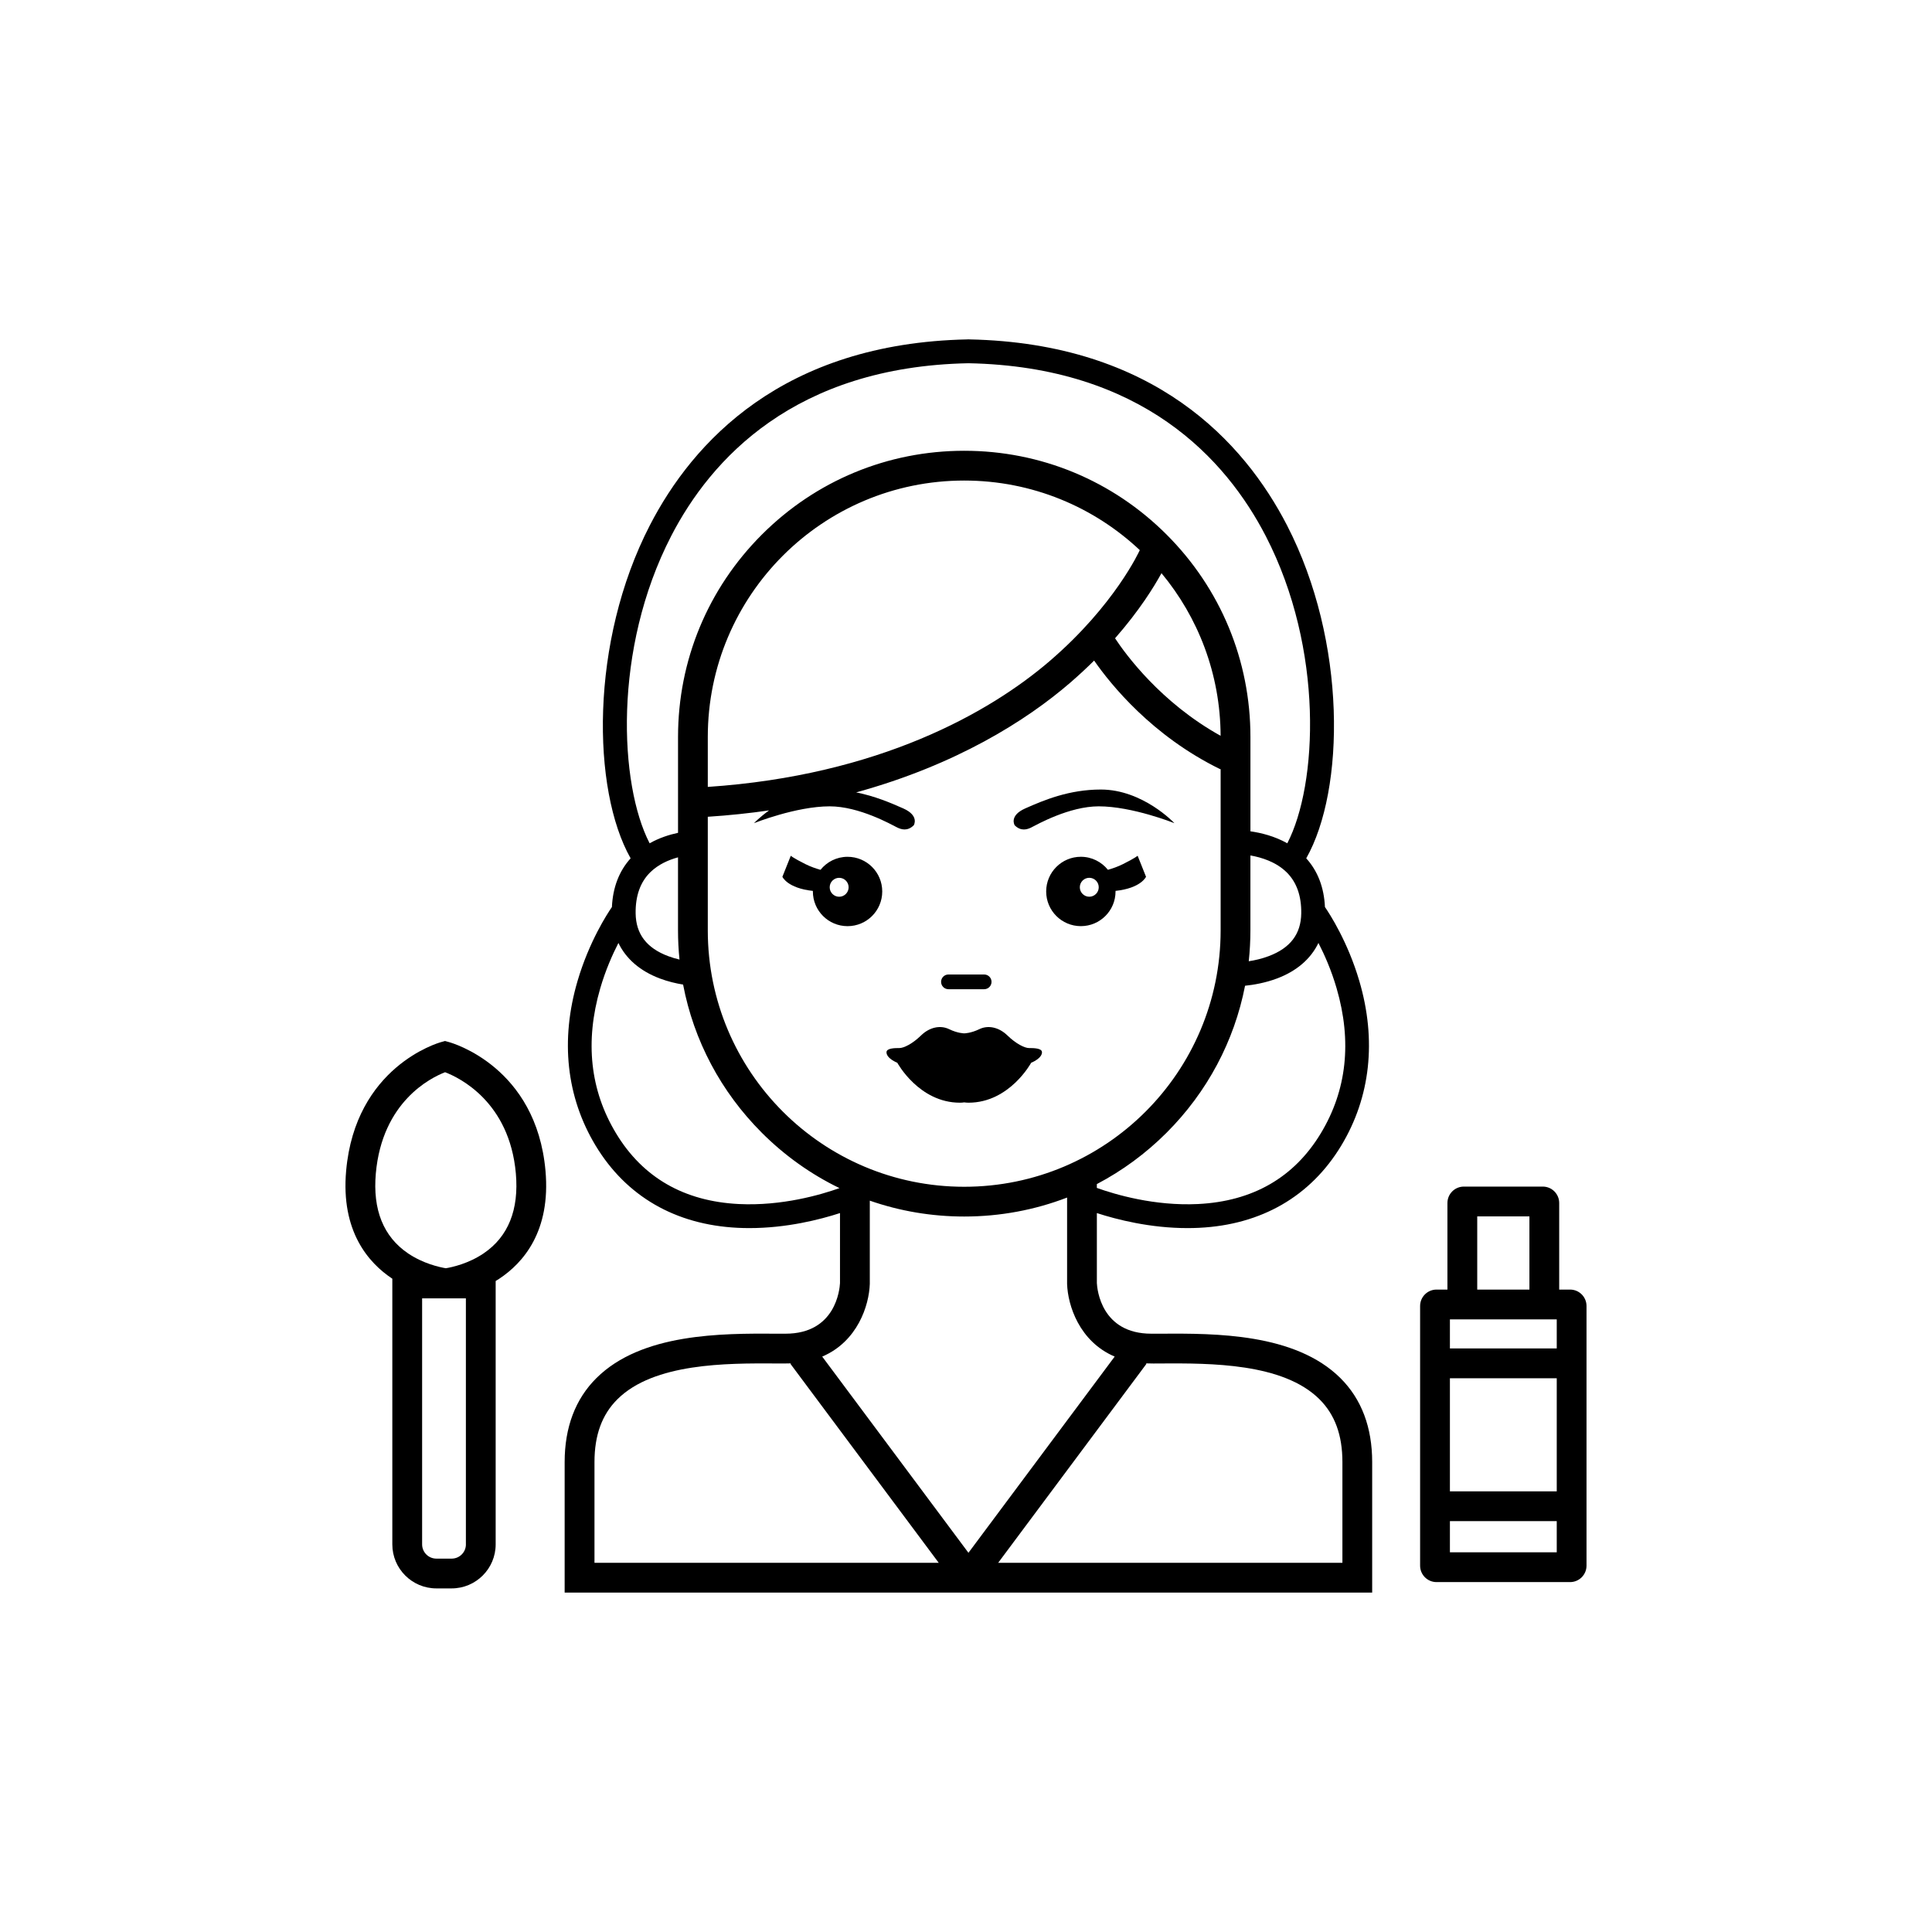 <svg xmlns="http://www.w3.org/2000/svg" id="Capa_2" data-name="Capa 2" viewBox="0 0 874 874"><defs><style>      .cls-1 {        fill: none;      }      .cls-1, .cls-2 {        stroke-width: 0px;      }    </style></defs><g id="Capa_1-2" data-name="Capa 1"><g><path class="cls-2" d="m466.62,374.28c2.55-1.28,17.08-9.51,30.43-9.51,15.21,0,34.23,7.61,34.23,7.61,0,0-14.26-15.21-33.28-15.21-14.29,0-25.67,4.75-34.23,8.56-7.42,3.3-4.75,7.61-4.75,7.61,2.85,2.85,5.7,1.9,7.61.95Z"></path><path class="cls-2" d="m507.98,390.92c-2.27,1.14-4.69,1.97-6.78,2.56-2.88-3.58-7.29-5.89-12.24-5.89-8.66,0-15.69,7.02-15.69,15.69s7.02,15.69,15.69,15.69,15.69-7.02,15.69-15.69c0-.09-.01-.17-.01-.26,11.58-1.23,13.8-6.39,13.8-6.39l-3.8-9.51s-.95.95-6.66,3.8Zm-15.21,14.74c-2.36,0-4.28-1.92-4.28-4.28s1.92-4.28,4.28-4.28,4.28,1.92,4.28,4.28-1.92,4.28-4.28,4.28Z"></path><path class="cls-2" d="m383.42,387.6c-4.95,0-9.36,2.3-12.24,5.89-2.09-.59-4.51-1.42-6.78-2.56-5.7-2.85-6.66-3.8-6.66-3.8l-3.8,9.51s2.22,5.16,13.8,6.39c0,.09-.01.17-.01.26,0,8.66,7.02,15.69,15.69,15.69s15.69-7.02,15.69-15.69-7.02-15.69-15.69-15.69Zm-3.8,18.07c-2.36,0-4.28-1.92-4.28-4.28s1.92-4.28,4.28-4.28,4.28,1.92,4.28,4.28-1.92,4.28-4.28,4.28Z"></path><path class="cls-2" d="m429.06,447.5h16.16c1.84,0,3.33-1.49,3.33-3.33s-1.49-3.33-3.33-3.33h-16.16c-1.84,0-3.33,1.49-3.33,3.33s1.49,3.33,3.33,3.33Z"></path><path class="cls-2" d="m438.14,498.84c18.57,0,28.34-18.07,28.34-18.07,0,0,4.89-1.9,4.89-4.75,0-1.9-3.91-1.9-5.86-1.9s-5.86-1.9-9.77-5.7-8.8-4.75-12.7-2.85c-3.9,1.89-6.82,1.9-6.84,1.9s-2.94,0-6.84-1.9c-3.91-1.9-8.8-.95-12.7,2.85s-7.82,5.7-9.77,5.7-5.86,0-5.86,1.9c0,2.85,4.89,4.75,4.89,4.75,0,0,9.77,18.07,28.34,18.07.71,0,1.35-.06,1.95-.15.61.09,1.25.15,1.95.15Z"></path><path class="cls-2" d="m525.45,603.33c-1.6,0-3.14.01-4.61.01-22.68,0-24.5-20.1-24.64-22.89v-31.68c9.11,2.96,24.18,6.8,41.01,6.8,1.75,0,3.51-.04,5.29-.13,28.19-1.39,50.4-14.25,64.25-37.18,13.24-21.93,16.07-47.71,8.16-74.55-5.22-17.73-13.42-30.32-15.53-33.39-.41-8.87-3.25-16.26-8.46-22.03,17.54-30.98,18.49-97.93-8.7-150.65-19.33-37.47-59.96-82.41-143.75-84.1v-.02c-.12,0-.24,0-.37,0-.12,0-.24,0-.37,0v.02c-83.79,1.69-124.42,46.63-143.75,84.1-27.2,52.72-26.24,119.67-8.7,150.65-5.21,5.77-8.05,13.17-8.46,22.03-2.11,3.06-10.31,15.66-15.53,33.39-7.9,26.84-5.08,52.62,8.16,74.55,13.85,22.93,36.06,35.79,64.25,37.18,1.78.09,3.54.13,5.29.13,16.83,0,31.91-3.84,41.01-6.8v31.68c-.14,2.79-1.95,22.89-24.64,22.89-1.46,0-3,0-4.61-.01-24.08-.12-60.48-.28-80.97,20.12-9.51,9.47-14.34,22.25-14.34,37.98v59.03h365.31v-59.03c0-15.73-4.82-28.5-14.34-37.98-20.5-20.4-56.89-20.24-80.97-20.12Zm70.99-176.75c2.73,5.31,5.85,12.34,8.22,20.51,7.01,24.07,4.6,46.15-7.15,65.6-12.08,20-30.77,30.76-55.55,31.99-19.65.97-37.48-4.32-45.77-7.29v-1.73c11.48-6.02,22.11-13.81,31.54-23.23,18.44-18.44,30.63-41.46,35.51-66.5,3.79-.39,9.11-1.27,14.49-3.3,8.9-3.35,15.25-8.88,18.7-16.05Zm-31.53,8.27c.49-4.61.75-9.28.75-13.98v-33.88c5.04.88,11.59,2.91,16.36,7.59,4.52,4.43,6.75,10.69,6.64,18.61-.13,9.34-4.95,15.67-14.72,19.35-3.18,1.2-6.35,1.9-9.03,2.31Zm-261.34-192.26c18-34.89,55.95-76.73,134.54-78.27,78.59,1.53,116.54,43.38,134.54,78.27,26.36,51.1,23.44,112.39,9.7,138.9-5.79-3.27-11.96-4.75-16.68-5.42v-42.68c0-34.58-13.47-67.1-37.92-91.55s-56.97-37.92-91.55-37.92-67.1,13.47-91.55,37.92c-24.45,24.45-37.92,56.97-37.92,91.55v43.36c-3.99.85-8.52,2.3-12.85,4.74-13.73-26.51-16.66-87.8,9.7-138.9Zm221.86,16.7c16.6,19.97,26.63,45.6,26.75,73.57-27.04-15-42.97-36.86-47.75-44.11,11.11-12.66,17.74-23.48,21-29.46Zm-50.61,39.79c-26.99,23.17-77.2,51.7-154.63,56.9v-22.59c0-64.06,51.93-116,116-116h0c30.78,0,58.76,11.99,79.52,31.56l-.11-.05c-.11.25-11.24,24.83-40.78,50.18Zm-167.44,135c-1.65-.39-3.38-.89-5.11-1.54-9.78-3.68-14.59-10.01-14.72-19.35-.11-7.92,2.12-14.18,6.64-18.61,3.63-3.56,8.29-5.58,12.53-6.74v33.03c0,4.44.23,8.85.67,13.21Zm26.86,110.6c-24.79-1.23-43.48-11.99-55.55-31.99-11.75-19.46-14.15-41.53-7.15-65.6,2.38-8.16,5.49-15.2,8.22-20.51,3.45,7.17,9.8,12.69,18.7,16.05,3.71,1.4,7.38,2.25,10.56,2.77,4.81,25.24,17.04,48.46,35.61,67.03,10.41,10.41,22.28,18.82,35.14,25.05-8.38,2.98-26.06,8.17-45.53,7.2Zm-14.05-123.81v-51.38c9.64-.62,18.87-1.61,27.72-2.88-4.3,3.1-6.81,5.77-6.81,5.77,0,0,19.02-7.61,34.23-7.61,13.35,0,27.87,8.23,30.43,9.51,1.9.95,4.75,1.9,7.61-.95,0,0,2.67-4.31-4.75-7.61-5.8-2.58-12.89-5.58-21.31-7.26,45.12-12.4,76.96-32.43,96.91-49.68,3.87-3.35,7.45-6.68,10.74-9.95,7.5,10.8,26.27,34.13,57.13,49.18l.1-.21v73.07c0,64.06-51.93,116-116,116h0c-64.06,0-116-51.93-116-116Zm-51.26,286.11v-45.56c0-12.18,3.39-21.48,10.37-28.42,16.53-16.45,49.55-16.3,71.4-16.2,2.55.01,4.91.06,7.14-.04l-.27.2,67.09,90.02h-155.74Zm169.18-4.52l-66.16-88.77c16.02-6.82,21.22-23.2,21.53-32.88v-37.66c13.55,4.72,27.94,7.18,42.71,7.18,16.17,0,31.89-2.95,46.54-8.58v39.06c.31,9.68,5.51,26.06,21.53,32.88l-66.16,88.77Zm169.18,4.52h-155.74l67.09-90.02-.27-.2c2.23.11,4.59.05,7.14.04,21.85-.1,54.88-.25,71.4,16.2,6.98,6.95,10.37,16.24,10.37,28.42v45.56Z"></path><path class="cls-2" d="m203.11,471.42l-1.79-.49-1.79.5c-1.58.44-38.77,11.3-42.94,58.19-2.43,27.31,10,41.63,20.89,48.84v120.19c0,10.98,8.93,19.91,19.91,19.91h6.93c10.98,0,19.91-8.93,19.91-19.91v-119.15c.53-.32,1.06-.65,1.59-1,10.9-7.2,23.39-21.51,20.95-48.88-4.17-46.92-42.06-57.76-43.67-58.2Zm7.66,227.23c0,3.55-2.89,6.44-6.44,6.44h-6.93c-3.55,0-6.44-2.89-6.44-6.44v-111.3h19.8v111.3Zm8.02-131.65c-6.86,4.65-14.22,6.25-17.1,6.73-2.88-.48-10.23-2.08-17.1-6.73-11.13-7.55-16.04-19.72-14.57-36.18,2.88-32.41,24.8-43.25,31.33-45.77,6.56,2.51,29.14,13.46,32.01,45.77,1.46,16.46-3.44,28.64-14.57,36.18Z"></path><path class="cls-2" d="m710.28,583.38h-4.93v-39.16c0-4.1-3.33-7.43-7.43-7.43h-35.7c-4.1,0-7.43,3.33-7.43,7.43v39.16h-4.93c-4.1,0-7.43,3.33-7.43,7.43v117.47c0,4.1,3.33,7.43,7.43,7.43h60.42c4.1,0,7.43-3.33,7.43-7.43v-117.47c0-4.1-3.33-7.43-7.43-7.43Zm-42.01-33.11h23.61v33.11h-23.61v-33.11Zm35.97,151.97h-48.33v-14.1h48.33v14.1Zm0-27.57h-48.33v-51.18h48.33v51.18Zm0-64.66h-48.33v-13.15h48.33v13.15Z"></path></g><circle class="cls-1" cx="437" cy="437" r="437"></circle></g></svg>
